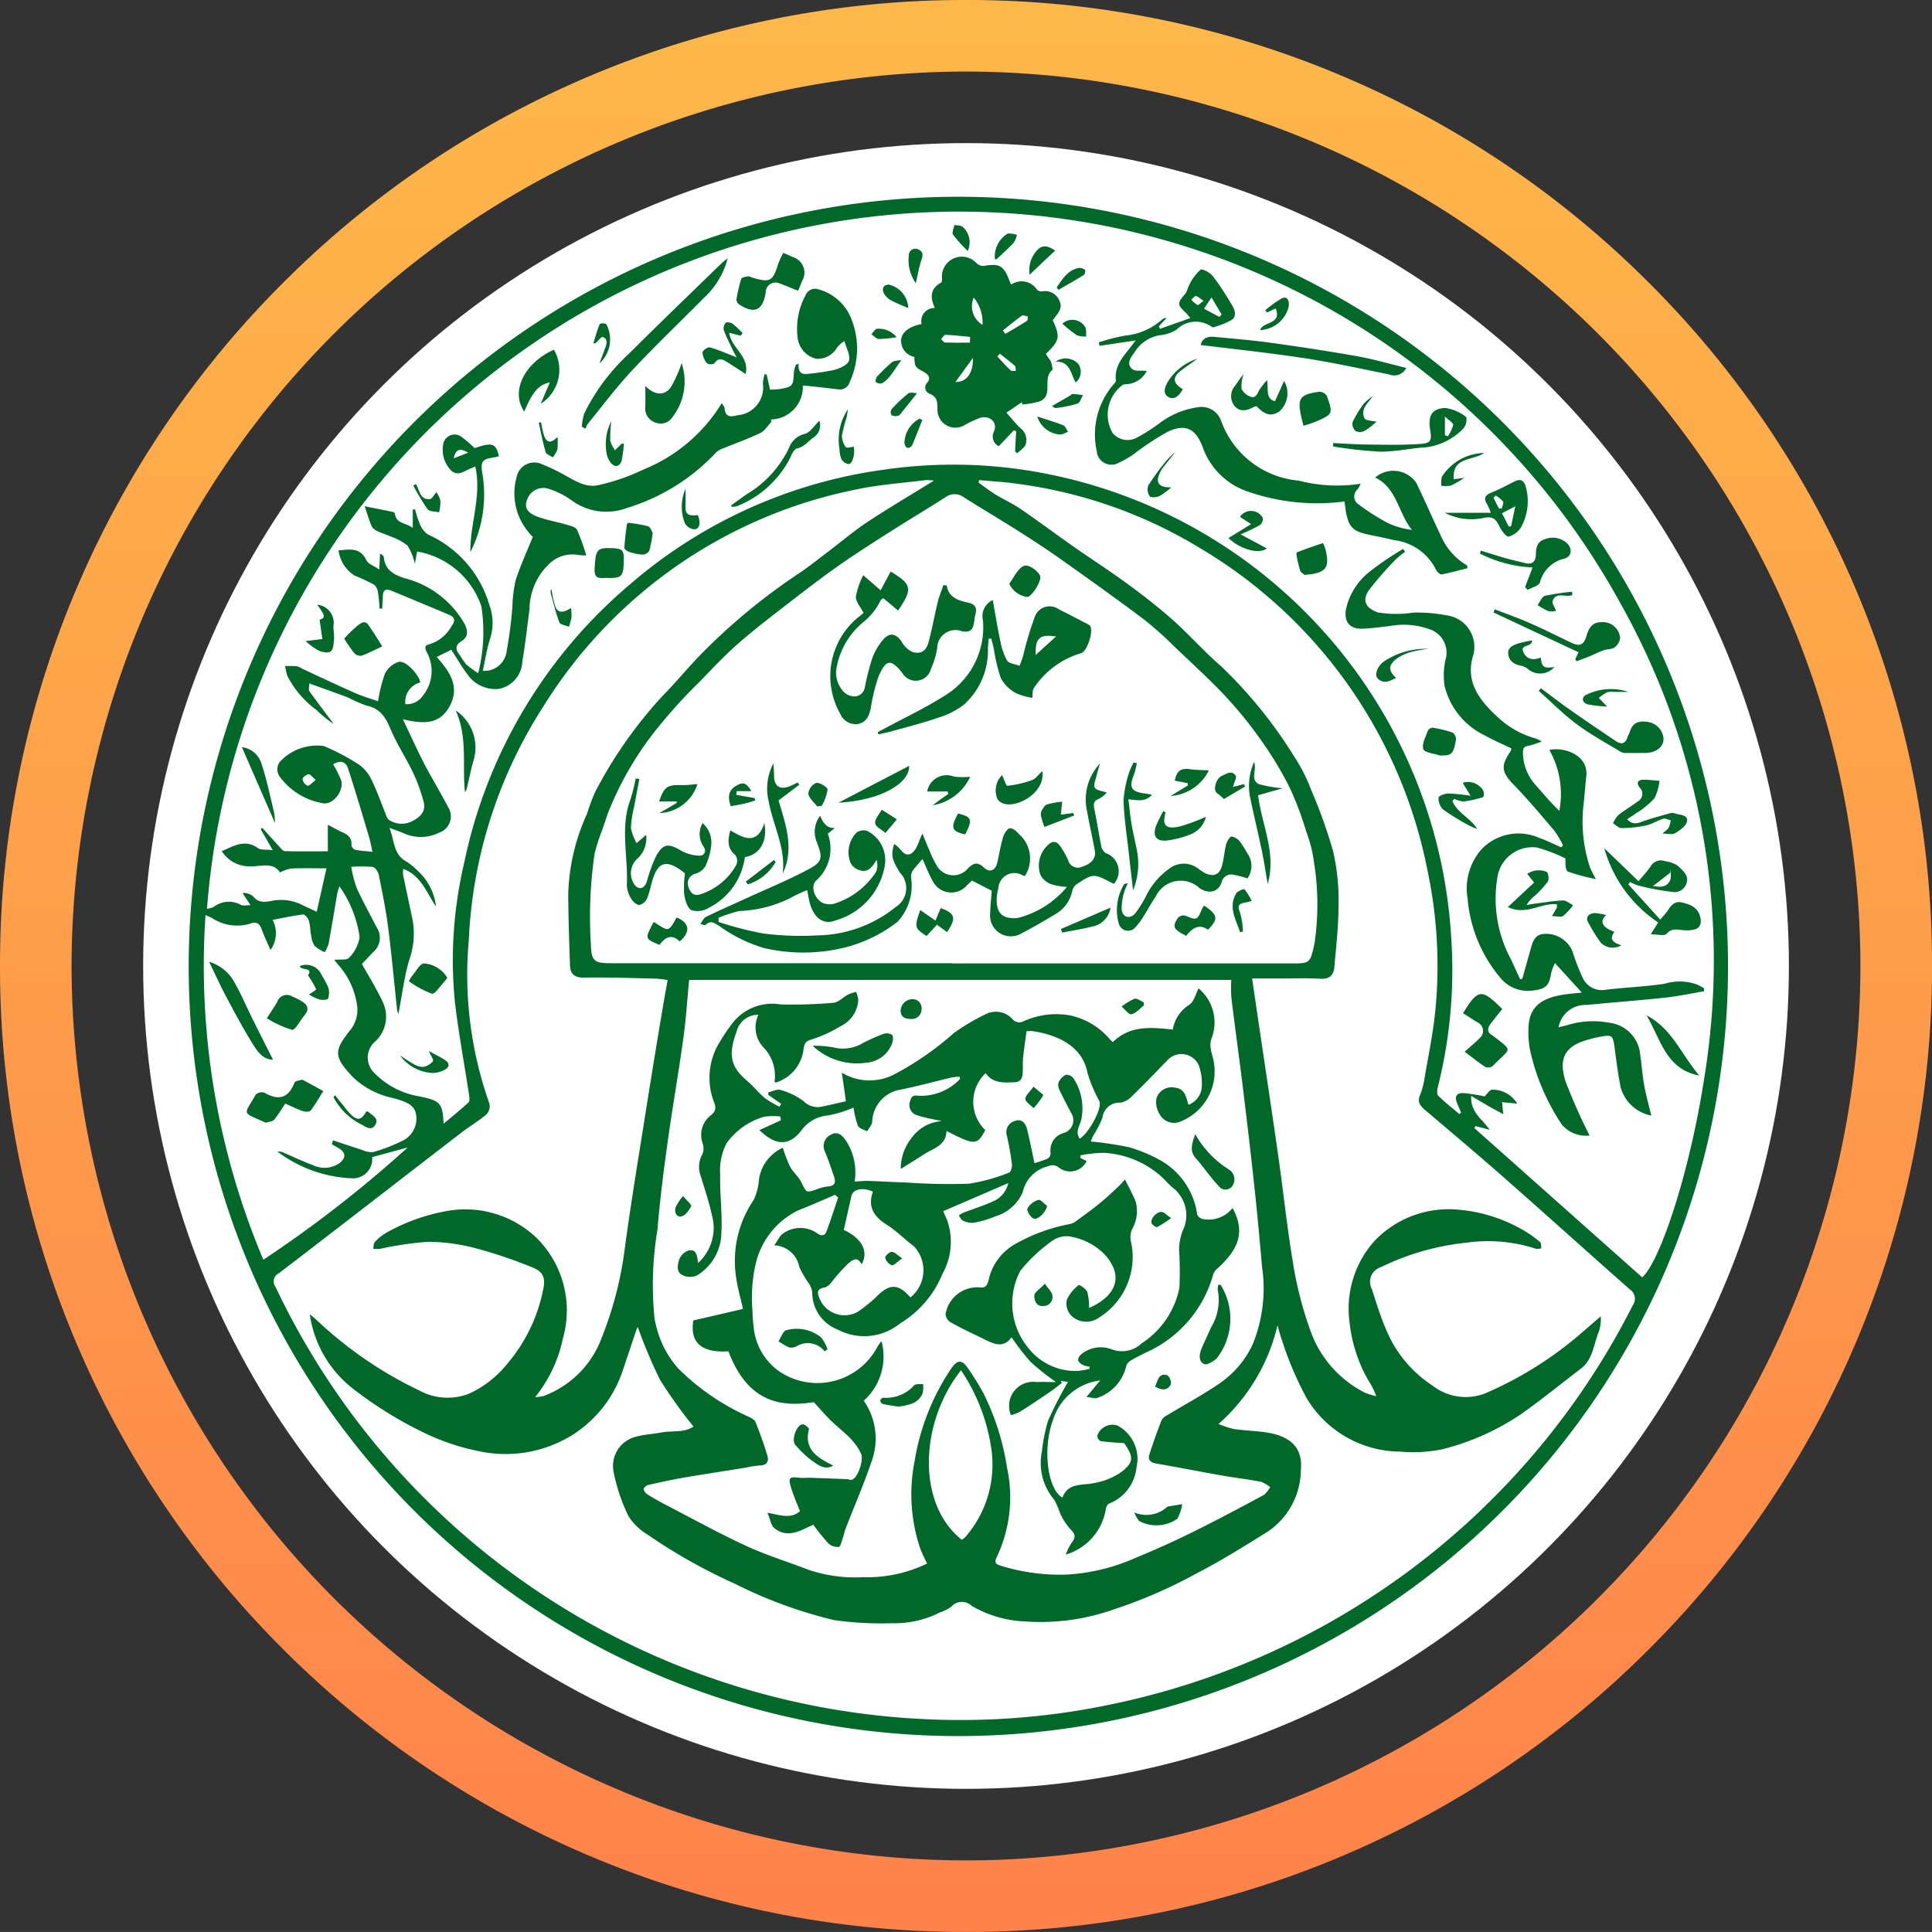 <svg xmlns="http://www.w3.org/2000/svg" xmlns:xlink="http://www.w3.org/1999/xlink" width="108.002" height="108" viewBox="0 0 108.002 108">
  <rect x="0" y="0" width="108.002" height="108" fill="#333333" stroke="none"/>
  <defs>
    <linearGradient id="linear-gradient" x1="0.5" x2="0.5" y2="1" gradientUnits="objectBoundingBox">
      <stop offset="0" stop-color="#feb849"/>
      <stop offset="1" stop-color="#ff824b"/>
    </linearGradient>
  </defs>
  <g id="iahs_comp" data-name="iahs comp" transform="translate(-905.997 -21)">
    <path id="Path_101" data-name="Path 101" d="M-8052.43-259a53.666,53.666,0,0,1-21.02-4.244,53.815,53.815,0,0,1-17.164-11.573,53.81,53.81,0,0,1-11.574-17.165A53.659,53.659,0,0,1-8106.43-313a53.659,53.659,0,0,1,4.244-21.02,53.829,53.829,0,0,1,11.575-17.165,53.813,53.813,0,0,1,17.163-11.572A53.67,53.67,0,0,1-8052.429-367a53.665,53.665,0,0,1,21.019,4.243,53.822,53.822,0,0,1,17.165,11.572,53.818,53.818,0,0,1,11.573,17.165,53.668,53.668,0,0,1,4.245,21.02,53.664,53.664,0,0,1-4.244,21.019,53.8,53.8,0,0,1-11.572,17.165,53.806,53.806,0,0,1-17.165,11.573A53.659,53.659,0,0,1-8052.43-259Zm0-104a50.057,50.057,0,0,0-50,50,50.055,50.055,0,0,0,50,50,50.057,50.057,0,0,0,50-50A50.058,50.058,0,0,0-8052.43-363Z" transform="translate(9012.428 388)" fill="url(#linear-gradient)"/>
    <circle id="Ellipse_67" data-name="Ellipse 67" cx="46" cy="46" r="46" transform="translate(914 29)" fill="#fff"/>
    <path id="iahs-logo" d="M86.05,43.01A43.025,43.025,0,1,1,43.718,0,43.028,43.028,0,0,1,86.05,43.01ZM6.789,62.479c.12.1.245.2.36.306a22.313,22.313,0,0,0,5.722,3.931,3.306,3.306,0,0,0,2.808.184,5.838,5.838,0,0,0,2.112-1.647,9.1,9.1,0,0,0,2.022-4.165c.14-.636.024-1-.6-1.242a26.425,26.425,0,0,0-3.108-1.056,10.778,10.778,0,0,0-2.727-.377,19.146,19.146,0,0,0-2.709.4,1.909,1.909,0,0,1-.357-.01c.03-.13.019-.3.1-.381a2.6,2.6,0,0,1,.674-.536,10.72,10.72,0,0,1,3.249-1.175A5.777,5.777,0,0,1,19.4,58.152a5.7,5.7,0,0,1,1.519,5.66,7.739,7.739,0,0,1-1.551,3.282,2.272,2.272,0,0,0,.475-.06,5.528,5.528,0,0,0,3.08-2.855A20.456,20.456,0,0,0,24.377,58.8c.317-2.381.711-4.751,1.088-7.124q.5-3.174,1.034-6.345c.083-.5.178-1,.276-1.547a5.782,5.782,0,0,0-.611-.081c-1.358-.03-2.716-.082-4.073-.06-.531.009-.758-.207-.775-.673-.049-1.315-.09-2.631-.1-3.947A11.46,11.46,0,0,1,22.262,34.5a11.446,11.446,0,0,1,.455-1.222A24.678,24.678,0,0,1,26.5,27.886c.734-.739,1.391-1.555,2.121-2.3A34.19,34.19,0,0,1,34.1,21.055c.568-.38,1.108-.815,1.657-1.23.727-.55,1.423-1.146,2.181-1.647,1.186-.784,2.415-1.507,3.725-2.317a3.182,3.182,0,0,0-.472-.026c-1.3.166-2.614.249-3.881.523A26.763,26.763,0,0,0,19.8,28.526a26.252,26.252,0,0,0-4.142,13.01,21.544,21.544,0,0,0,1.151,9.151.682.682,0,0,1-.165.606c-.467.391-1,.7-1.477,1.076-3.38,2.6-6.749,5.22-10.138,7.811a.5.5,0,0,0-.177.751A42.319,42.319,0,0,0,41.206,85.1a40.855,40.855,0,0,0,10.316-.818A42.284,42.284,0,0,0,80.728,61.96a.627.627,0,0,0-.184-.9c-2.3-2.032-4.582-4.091-6.888-6.122-1.5-1.323-3.032-2.614-4.559-3.907-.263-.227-.416-.431-.277-.785a4.267,4.267,0,0,0,.241-.827c.233-1.4.533-2.792.653-4.2a25.65,25.65,0,0,0-.455-7.522A26.981,26.981,0,0,0,56.531,19.633a26.217,26.217,0,0,0-10.261-3.6c-.682-.1-1.381-.132-2.072-.2-.017.045-.034.09-.05.136.309.22.607.455.931.658.465.284.969.508,1.417.815.978.668,1.932,1.381,2.9,2.062,1.014.71,2.056,1.38,3.054,2.11.878.643,1.743,1.311,2.556,2.034.925.822,1.743,1.761,2.681,2.567a25.611,25.611,0,0,1,4.146,5.127,9.03,9.03,0,0,1,.909,1.8,27.931,27.931,0,0,1,1.227,3.423,12.258,12.258,0,0,1,.31,2.955c0,1.186-.133,2.375-.238,3.559-.039.439-.284.66-.783.63-.742-.045-1.489-.014-2.233-.015h-1.58l.394,2.673c.358,2.422.726,4.842,1.072,7.266.277,1.956.482,3.924.806,5.871a20.716,20.716,0,0,0,1.038,4.015,6.2,6.2,0,0,0,2.995,3.329,3.264,3.264,0,0,0,.638.194,4.59,4.59,0,0,0-.455-.9A8.278,8.278,0,0,1,64.892,62.9a5.666,5.666,0,0,1,1.4-4.538,5.725,5.725,0,0,1,4.625-1.749,8.65,8.65,0,0,1,3.7,1.159,5.823,5.823,0,0,1,.933.665c.067.056.043.227.061.341a.813.813,0,0,1-.3.024,8.637,8.637,0,0,0-3.864-.341,14.189,14.189,0,0,0-4.807,1.372.855.855,0,0,0-.5,1.223c.252.778.491,1.567.818,2.315a6.87,6.87,0,0,0,2.571,3.082,3.025,3.025,0,0,0,2.925.443,20.7,20.7,0,0,0,5.612-3.567c.292-.245.578-.5.868-.748a2.134,2.134,0,0,1-.127.909c-.277.692-.315,1.5-.978,2.01-1.126.858-2.223,1.758-3.382,2.57A13.908,13.908,0,0,1,70.1,70.006a8.069,8.069,0,0,1-2.387.136,6.137,6.137,0,0,1-5.2-2.955,18.547,18.547,0,0,1-1.381-3.223,9.129,9.129,0,0,1-.264-.886,10.612,10.612,0,0,1-3.3,5.522,5.874,5.874,0,0,0,.867.282c.525.074,1.058.093,1.585.157,1.466.175,2.273.785,2.151,2.121a4.2,4.2,0,0,1-1.85,3.454c-1.3.811-2.6,1.626-3.958,2.325a27.253,27.253,0,0,1-4.595,2.006,12.283,12.283,0,0,1-4.975.694,6.465,6.465,0,0,1-3.023-.872.783.783,0,0,0-1.136.043,2.36,2.36,0,0,1-.646.326,5.635,5.635,0,0,1-2.708.6,18.5,18.5,0,0,1-3.209-.177,25.438,25.438,0,0,1-5.555-2.037,30.781,30.781,0,0,1-4.877-2.75,3.216,3.216,0,0,1-1.059-1.028,10.159,10.159,0,0,1-.826-2.458A1.687,1.687,0,0,1,25.038,69.3c.448-.119.921-.14,1.38-.227.617-.114,1.289.028,1.8-.332a27.058,27.058,0,0,1-1.863-2.6,27.3,27.3,0,0,1-1.244-2.947.114.114,0,0,0-.057.057q-.4,1.19-.8,2.387a6.788,6.788,0,0,1-2.9,3.632,7.07,7.07,0,0,1-4.983.878,12.955,12.955,0,0,1-2.93-.925A22.239,22.239,0,0,1,9.2,66.638a6.428,6.428,0,0,1-2.429-4.153ZM32.536,12.44l.047.114c-.2.219-.37.518-.622.642-.665.324-1.364.568-2.054.851a1.178,1.178,0,0,0-.411.227,11.325,11.325,0,0,1-5,3.118,3.274,3.274,0,0,1-3.128-.455,4.585,4.585,0,0,0-1.25-.618.96.96,0,0,0-1.219.664c-.136.372.024.682.591.891.525.2,1.09.29,1.631.449.21.063.508.131.585.284a12.1,12.1,0,0,1,.518,1.435,3.456,3.456,0,0,1-.438-.024,1.865,1.865,0,0,0-1.672.536,3.523,3.523,0,0,0-1.063,2.5c-.127.975-.238,1.952-.4,2.922a1.63,1.63,0,0,1-1.29,1.527,1.9,1.9,0,0,1-1.8-.839c-.316-.418-.577-.878-.882-1.35l-.814.407c.738.831,1.318,1.664.711,2.772-.557,1.016-1.477.981-2.607.706.442.925.8,1.714,1.192,2.481.424.818.909,1.6,1.333,2.422A.961.961,0,0,1,14,35.541a2.3,2.3,0,0,1-2.013.019c-.2-.083-.411-.155-.767-.286.293.728.217,1.451.9,1.856a3.3,3.3,0,0,1,.682.544,3.19,3.19,0,0,1,1.023,1.994c-.53-.768-.836-1.735-1.83-2.1a1.147,1.147,0,0,0,.023.5q.249,1.183.5,2.365a4.39,4.39,0,0,1-.189,2.223c-.288.957-.4,1.964-.61,3.035a2.548,2.548,0,0,1-.072-.265c-.164-1.522-.3-3.047-.494-4.564-.127-.99-.327-1.971-.525-2.955-.035-.172-.2-.424-.333-.448a7.641,7.641,0,0,0-1.21-.007,6.957,6.957,0,0,0,.3,1.175c.341.747.741,1.467,1.119,2.2a1.058,1.058,0,0,1-.2,1.4c-.234.24-.461.485-.622.656.4.711.813,1.379,1.147,2.085a1.894,1.894,0,0,1-.464,2.3A1.192,1.192,0,0,0,10.4,49a4.546,4.546,0,0,0,2.5,1.286c1.158.238,1.3.376,1.346,1.53.514-.434.973-.8,1.4-1.2.078-.074.043-.3.022-.444-.264-1.734-.591-3.463-.79-5.2a23.718,23.718,0,0,1,.523-7.749,27.754,27.754,0,0,1,9.254-15.55A27.324,27.324,0,0,1,38.9,15.246a26.832,26.832,0,0,1,8.637.156,28.11,28.11,0,0,1,23.034,25.93,26.82,26.82,0,0,1-.739,8.417c-.041.16-.069.414.018.5.368.367.782.682,1.18,1.023l.1-.077-.217-.509c-.167-.4-.05-.611.381-.584a10.266,10.266,0,0,1,1.15.185c.141-.138.252-.341.4-.377a1.6,1.6,0,0,1,1.419.778l-.844-.08c.02.207.036.369.067.672-.366-.2-.64-.341-.909-.5s-.526-.311-.883-.524c-.055.93.619,1.286,1.023,1.89l-.781-.2-.063.114L81.25,60.4c.936-.782,2.614-5.6,3.472-11.137a40.767,40.767,0,0,0-4.7-26.566,42.162,42.162,0,0,0-79,17.1,1.283,1.283,0,0,0,.369-.1,1.384,1.384,0,0,1,1.534-.114c.123.066.31.01.531.01l-.447-.673a.78.78,0,0,1,.592.183c.3.374.638.325,1.042.252a2.632,2.632,0,0,1,1.7.227c.238.122.484.227.813.38.184-.818.355-1.575.545-2.426-.727,0-1.352-.018-1.975.01a2.323,2.323,0,0,0-.623.219c-.382-.6-1.078-.324-1.631-.341a1.829,1.829,0,0,1-1.624-.849c.66-.273,1.282-.7,2.027-.166.164.114.448.066.825.114l-.676-1.174.091-.076c.315.349.625.7.946,1.046.092.1.2.252.309.256.8.022,1.6.011,2.408.011V35.1c.29.15.523.29.769.4.341.145.591.323.55.751A.341.341,0,0,0,9.3,36.5c.3.059.611.074.974.114-.082-.358-.124-.611-.2-.857C9.7,34.5,9.322,33.227,8.914,31.969c-.143-.44-.465-.473-.841-.25a6.491,6.491,0,0,1,.44.872c.2.6-.455,1.44-1.043,1.3a3.763,3.763,0,0,1-2.375-1.472.688.688,0,0,1,.013-.85A2.829,2.829,0,0,1,7.556,30.7a12.464,12.464,0,0,1,1.962,1.039,2.159,2.159,0,0,1,.7.846c.3.606.522,1.25.778,1.881a1.038,1.038,0,0,0,.169.341,1.28,1.28,0,0,0,1.335.09c.438-.222.774-.541.635-1.068A9.377,9.377,0,0,0,12.55,32.2c-.389-.817-.9-1.58-1.25-2.409-.278-.656-.568-1.186-1.338-1.347A7.252,7.252,0,0,1,8.937,28c-.714-.273-1.435-.526-2.2-.8,0,.219-.044.361.007.434.444.618.909,1.225,1.364,1.834a6.2,6.2,0,0,1-.951-.772,5.428,5.428,0,0,1-1.649-1.932,3.9,3.9,0,0,1-.114-.535,6.22,6.22,0,0,1,.646.009,1.124,1.124,0,0,1,.307.14c.981.455,1.957.919,2.945,1.356.434.191.9.324,1.294.465a8.207,8.207,0,0,1,.384-1.546,1.291,1.291,0,0,1,.778-.659c.389-.083,1.11.7,1.2,1.148a1.118,1.118,0,0,0-.836,1.216,1.084,1.084,0,0,0,.981-.476,2.191,2.191,0,0,0,.25-2.369c-.09-.164-.244-.433.1-.5A2.113,2.113,0,0,0,14.692,24c.22-.284.2-.5-.139-.641Q12.925,22.674,11.292,22c-.3-.125-.422.011-.438.3q-.019.36-.041.719h-.138c-.03-.314-.041-.632-.1-.941a.627.627,0,0,0-.217-.4,10.442,10.442,0,0,0-1.1-.515,1.98,1.98,0,0,1-.883-1.4c.6-.045,1.2-.2,1.556.548.1.214.431.318.722.52.018-.385.031-.635.043-.885.142.066.2.131.211.2.069.7.524.959,1.146,1.169a5.349,5.349,0,0,1,3.367,2.558c.208.417.2.728-.165.96-.389.25-.341.482-.1.784a5.245,5.245,0,0,0,.356.518,5.922,5.922,0,0,0,.672.493,9.351,9.351,0,0,0,.175-3.75,4.613,4.613,0,0,0-3.587-3.051c-.04.208-.081.417-.131.682a3.124,3.124,0,0,0-.407-1.015,3.157,3.157,0,0,0-.977-.518c-.227-.108-.478-.18-.707-.291a.66.66,0,0,1-.314-.259c-.14-.318-.236-.657-.4-1.131.6.122,1.1.217,1.591.322a.153.153,0,0,1,.1.093c.072.58.616.49,1,.8V17.476l.128-.007a5.432,5.432,0,0,0,.264.811,1.257,1.257,0,0,0,.468.6,6.225,6.225,0,0,1,3.422,3.938,2.873,2.873,0,0,1,.038,1.89c-.184.568-.272,1.175-.407,1.787a1.25,1.25,0,0,0,1.34-1.136,22.928,22.928,0,0,0,.318-2.485,7.645,7.645,0,0,1,.177-1.434c.257-.8.613-1.571.96-2.435a1.808,1.808,0,0,1-.194-.211,3.379,3.379,0,0,1-.709-3.13,1.006,1.006,0,0,1,1.435-.711,10.084,10.084,0,0,1,1.049.491c.658.341,1.311.842,2.074.674a11.788,11.788,0,0,0,2.534-.876A9.136,9.136,0,0,0,29.8,11.53c.06.107.15.194.157.289.036.526.374.48.724.388a1.552,1.552,0,0,0,1.415-1.78,2.99,2.99,0,0,1,.1-.522l.114.03c.06.277.122.553.184.843.214-.012.376-.01.533-.034.723-.114.774-.177.8-.909a2.243,2.243,0,0,1,.114-.445l.157-.065c-.045.445.127.623.5.568a11.819,11.819,0,0,0,1.477-.215c.317-.086.776-.289.835-.523.082-.323-.157-.725-.257-1.092a1.342,1.342,0,0,0-.432.4,1.25,1.25,0,0,1-1.149.588,1.377,1.377,0,0,1-1.023-1.11A3.954,3.954,0,0,1,34.483,5.5a.568.568,0,0,1,.71-.332,2.75,2.75,0,0,1,1.9,1.79,4.45,4.45,0,0,1-.143,3.395.568.568,0,0,1-.631.408q-.671-.081-1.342-.153c-.215-.024-.431-.042-.646-.063a1.824,1.824,0,0,1-1.788,1.9ZM27.975,43.778c-.114,1.173-.181,2.247-.33,3.307-.272,1.948-.613,3.884-.883,5.831-.222,1.591-.426,3.193-.555,4.8a18.708,18.708,0,0,0-.174,4.914,5.6,5.6,0,0,0,1.322,2.855A13.2,13.2,0,0,0,31.319,68.2c.138.07.317.163.367.288.244.614.468,1.238.66,1.869.1.335-.024.557-.433.56a5.3,5.3,0,0,0-.761.12c-1.175.19-2.351.367-3.523.568-.649.114-1.292.256-1.932.4-.106.024-.256.143-.264.227a.437.437,0,0,0,.2.293c.326.208.664.4,1.007.578,1.511.783,3,1.607,4.546,2.321,1.123.518,2.317.881,3.474,1.329a8.165,8.165,0,0,0,3.05.409,7.645,7.645,0,0,0,3.573-.766,7.1,7.1,0,0,1-.378-.806,9.468,9.468,0,0,1-.324-4.923,13,13,0,0,1,2.066-5.2c.319-.444.559-.484.886-.024a15.121,15.121,0,0,1,.915,1.477,14.108,14.108,0,0,1,1.3,4.137,7.8,7.8,0,0,1-.586,5c-.149.314-.017.39.247.469a11.2,11.2,0,0,0,3.648.492,10.924,10.924,0,0,0,3.831-.917c1.083-.448,2.159-.927,3.207-1.446,1.343-.661,2.663-1.364,3.978-2.075.164-.088.264-.292.393-.443a1.78,1.78,0,0,0-.516-.307c-.742-.141-1.493-.227-2.237-.36-1.219-.215-2.435-.455-3.655-.667-.3-.053-.448-.215-.356-.5q.314-.967.682-1.916a.725.725,0,0,1,.311-.277c.983-.6,2-1.136,2.946-1.789a5.419,5.419,0,0,0,1.849-2.2A8.3,8.3,0,0,0,60,59.8c-.131-1.525-.273-3.049-.438-4.57-.2-1.857-.42-3.712-.648-5.569-.2-1.629-.428-3.255-.626-4.887a8.085,8.085,0,0,1-.006-1h-30.3Zm14.72-.925h18.89c1.113,0,1.1,0,1.347-1.1a14.912,14.912,0,0,0-.028-4.567,7.462,7.462,0,0,0-.423-1.679,18.733,18.733,0,0,0-.909-2.432,20.054,20.054,0,0,0-1.554-2.6A23.136,23.136,0,0,0,58,27.964c-.924-.989-1.932-1.9-2.91-2.835a20.145,20.145,0,0,0-1.725-1.535c-1.506-1.128-3.037-2.222-4.573-3.31-.786-.557-1.591-1.084-2.409-1.6-1.014-.644-2.046-1.256-3.068-1.9a.858.858,0,0,0-1.031.02c-.976.626-1.975,1.218-2.955,1.842s-1.983,1.261-2.945,1.932-1.894,1.392-2.823,2.11c-.953.739-1.915,1.471-2.823,2.264-.746.652-1.431,1.379-2.119,2.094a29.374,29.374,0,0,0-2.273,2.476,18.214,18.214,0,0,0-2.906,4.915c-.114.333-.227.668-.341,1a9.647,9.647,0,0,0-.41,1.283,24.378,24.378,0,0,0-.208,5.062c.025.932.182,1.059,1.122,1.059H42.7ZM8,52.959l.068-.216c.536.177,1.071.361,1.609.53a1.243,1.243,0,0,0,.638.124,9.319,9.319,0,0,0,1.7-.665,1.364,1.364,0,0,0,.7-1.393c-.057-.551-.53-.725-.985-.873-.107-.035-.216-.064-.324-.092a4.591,4.591,0,0,1-2.247-1.186c-1.023-1.1-1.057-1.425-.193-2.529a1.829,1.829,0,0,0,.43-1.577,4.286,4.286,0,0,0-1.011-2.123,3.4,3.4,0,0,1-.243-.31c.325-.034.7.035.821-.114a2.068,2.068,0,0,0,.591-1.156,6.444,6.444,0,0,0-1.131-2.841c-.069.227-.1.313-.119.4-.159.933-.31,1.868-.48,2.8a2.221,2.221,0,0,1-.217.485,2.079,2.079,0,0,1-.559-.341,1.306,1.306,0,0,1-.2-.577c-.057-.284-.053-.583-.135-.858-.04-.136-.227-.341-.323-.33-.568.067-1.126.19-1.7.3A1.6,1.6,0,0,1,4.571,42.1c-.184-.427-.358-.785-.492-1.159-.107-.294-.268-.436-.581-.332a2.534,2.534,0,0,1-2.175-.284c-.093-.055-.2-.091-.384-.176A42.2,42.2,0,0,0,4.173,59.417a67.965,67.965,0,0,0,8.069-6.277l-1.988.54a1.075,1.075,0,0,1-1.106,1.185,7.4,7.4,0,0,1-4.184-1.492.522.522,0,0,1,.278.032c.568.24,1.116.51,1.691.719a1.489,1.489,0,0,0,1.477-.093c.4-.3.383-.618-.045-.86ZM43.172,65.593c-2.3,2.916-2.5,7.447.04,9.477a.989.989,0,0,0,.186-.133,6.154,6.154,0,0,0,1.465-4.988,10.587,10.587,0,0,0-1.69-4.357ZM7.1,32.6c-.177-.153-.294-.333-.393-.324-.13.013-.341.178-.341.273a.475.475,0,0,0,.276.368c.114.018.257-.169.455-.317ZM84.708,44.24c-.123-.068-.243-.14-.367-.2a2.885,2.885,0,0,0-1.841-.05c-1.081.164-2.181.2-3.267.331a1.179,1.179,0,0,1-1.315-.682,12.093,12.093,0,0,1-.568-1.477,1.6,1.6,0,0,0-1.58-.961c-.556.028-.653.493-.772.918q-.227.8-.447,1.591l-.124.024c-.164-.357-.33-.711-.491-1.069a7.16,7.16,0,0,1-.783-4.592,1.977,1.977,0,0,1,2.221-1.7,9.3,9.3,0,0,1,1.591.61c-.011.328,0,.682.142.739a12.241,12.241,0,0,0,1.561.417,6.362,6.362,0,0,1-.331-.644,8.182,8.182,0,0,1-.35-3.637c.05-.5.088-.994.141-1.491.124-1.173-1.268-1.633-2.065-1.447a5,5,0,0,1,.557,3.4c-.5-.473-.918-.978-1.352-1.471a2.718,2.718,0,0,1-.682-1.769c-.009-.244.05-.35.3-.39a5.384,5.384,0,0,0,.749-.245,2.356,2.356,0,0,0-.328-.166,4.989,4.989,0,0,1-2.134-1.2c-1.006-.915-1.818-1.955-1.376-3.421a1.775,1.775,0,0,0-1.455-2.26,8.663,8.663,0,0,0-1.863-.159,6.364,6.364,0,0,1-2-.007c-.682-.238-.909-.667-.5-1.25a18.626,18.626,0,0,1,1.483-1.7A4.35,4.35,0,0,1,68,19.84c-.036-.052-.074-.1-.114-.157A17.254,17.254,0,0,0,65.955,21,3.668,3.668,0,0,0,64.7,23.023c-.136.694.182,1.136.878,1.116.547-.016,1.092-.092,1.638-.161a4.217,4.217,0,0,1,2.112.181,1.377,1.377,0,0,1,.926,1.726,4.01,4.01,0,0,0-.043,1.477,4.165,4.165,0,0,0,2.264,2.755c.472.268.976.478,1.468.717a.709.709,0,0,1-.052.167c-.568.819-.493,1.166.19,1.874.8.824,1.534,1.7,2.273,2.574a5.178,5.178,0,0,1,.472.8l-.1.114c-.406-.176-.8-.382-1.219-.523a2.855,2.855,0,0,0-3.215.609,3.3,3.3,0,0,0-.8,2.768,7.89,7.89,0,0,0,1.834,4.442,1.99,1.99,0,0,0,1.872.7c.682-.086.856-.281.965-.969a2.707,2.707,0,0,1,.215-.553l1.5,1.643c-.391.045-.776.072-1.154.139-1.03.183-1.744.61-1.818,1.686a5.228,5.228,0,0,0,.076,1.383,12.16,12.16,0,0,0,1.774,4.165,1.755,1.755,0,0,0,1.555.619,31.3,31.3,0,0,1-1.331-2.99c-.431-1.3-.04-1.983,1.126-2.332a7.539,7.539,0,0,1,.8-.2c.664-.123.708-.077.8.584.1.75.193,1.5.341,2.244a2.221,2.221,0,0,0,1.713,1.58c-.132-.551-.294-1.128-.4-1.715-.1-.553-.135-1.119-.218-1.677a1.96,1.96,0,0,0-1.751-1.8,4.863,4.863,0,0,0-2.3.126c-.159.049-.323.082-.516.131a1.525,1.525,0,0,1,1.575-1.25c1.46-.144,2.925-.251,4.384-.409.728-.078,1.448-.234,2.172-.355v-.18ZM48.3,6.893c.432.944.393,1.136-.385,1.884l.17.265a.727.727,0,0,1,.127.2c.034.152.114.4.047.455-.559.463.114,1.418-.7,1.739a4.678,4.678,0,0,1-.959.168l-.024-.126-.867.584c.273.306.507.6.776.861a.828.828,0,0,1,.306.909c-.074.2-.306.333-.467.5l-.127-.1.058-1.136-.131-.043-.84.885a.6.6,0,0,1-.278-.8c.264-.6-.315-.973-.846-.756a7.545,7.545,0,0,0-.741.347,1,1,0,0,1-1.56-.9c-.009-.356-.01-.644-.417-.814a.375.375,0,0,1-.149-.635c.21-.264.045-.455-.186-.585-.513-.288-.517-.282-.544-.848a.915.915,0,0,1-.738-.94c.024-.44.455-.764,1.146-.9a.726.726,0,0,1,.739-.891c-.263-.59-.272-1.092.351-1.421.049-.025.05-.167.049-.253a1.111,1.111,0,0,1,1.932-.832.568.568,0,0,0,.4.153c.865-.157,1.119-.024,1.427.8.027.073.063.143.108.245a1.023,1.023,0,0,1,1.452.291.381.381,0,0,0,.3.08.859.859,0,0,1,.942.52c.2.406-.05.668-.259.951-.038.05-.077.1-.114.143ZM43.671,8.15c0-.107.009-.215.014-.322-.461-.043-.922-.1-1.384-.114-.077,0-.163.156-.244.239.074.066.145.185.222.189C42.742,8.159,43.206,8.15,43.671,8.15Zm1.84-.682.141.193c.4-.24.811-.473,1.207-.725.051-.033.04-.164.058-.25-.114-.018-.272-.093-.341-.044-.367.258-.711.549-1.065.827Zm-1.136-.322a2.218,2.218,0,0,0-.489-1.519,1.207,1.207,0,0,0,.484,1.525Zm-1.511,3.2c.631.025,1-.524.973-1.341Zm2.482-1.579-.144.157c.247.261.485.531.747.777.057.053.193.024.293.032-.017-.1,0-.234-.057-.285-.268-.24-.558-.455-.84-.682Zm7.591-.74-2.023.3c-.013-.064-.024-.128-.036-.193a9.866,9.866,0,0,1,1.477-.378A3.637,3.637,0,0,0,54.4,6.869a.365.365,0,0,1,.264-.1l-.431.464.06.144,1.7-.6c-.131-.156-.182-.227-.245-.291-.5-.468-.491-.54-.044-1.06.122-.142.139-.368.242-.532a2.671,2.671,0,0,1,.617-.822c.1-.072.539.168.693.366a16.271,16.271,0,0,1,1.061,1.609c.163.268.29.625-.017.836a4.536,4.536,0,0,1-1.031.409c-.024.009-.064-.016-.09-.032a1.522,1.522,0,0,0-1.943.15,2.031,2.031,0,0,1-.953.324,2.037,2.037,0,0,0-1.4.941c-.21.288-.488.636-.15.941.17.155.544.083.822.114a1.329,1.329,0,0,1-1.092.738.8.8,0,0,0-.238.034,2.064,2.064,0,0,0-.577,2.7,1.086,1.086,0,0,0,1.408.227,9.348,9.348,0,0,0,1.219-.78,4.621,4.621,0,0,1,2.168-.892,1.156,1.156,0,0,1,1.274.775,5.078,5.078,0,0,0,4.332,3.33,8.523,8.523,0,0,0,3.462.175,1.674,1.674,0,0,1-.165.308.523.523,0,0,0,.052.846,12.114,12.114,0,0,0,1.618,1.033,4.347,4.347,0,0,0,1.364.392c-.769-.936-.821-2.335-2.056-2.926a1.556,1.556,0,0,1,2.3.3c.467.957.884,1.932,1.347,2.9a3.59,3.59,0,0,0,1.5,1.721l.011.15c-.478.114-.955.253-1.44.341-.089.016-.263-.138-.31-.251a3.017,3.017,0,0,0-2.356-1.663c-.47-.114-.944-.208-1.418-.306-.874-.182-1.116-.424-1.267-1.285-.033-.188-.055-.377-.081-.568a11.782,11.782,0,0,1-5.441-.568,4.026,4.026,0,0,1-2.49-2.483c-.38-1-.932-1.308-1.914-.867a14.562,14.562,0,0,0-1.891,1.238A5.09,5.09,0,0,1,52,14.86a.824.824,0,0,1-1.24-.652,4.279,4.279,0,0,1,.874-3.643c.077-.1.21-.213.2-.3-.107-.846.455-1.379.894-1.965.036-.049.076-.1.2-.258Zm4.682-1.311.124-.139-.568-.957-.419.634.858.455Zm-.878-.9c-.2-.13-.309-.247-.439-.27-.07-.014-.172.13-.258.2a1.643,1.643,0,0,0,.352.3c.043.023.17-.116.34-.235ZM79.128,36.408l1.918,1.849c.275-.331.5-.563.675-.825a.651.651,0,0,1,.79-.3,1.824,1.824,0,0,1,.682.227c.24.2.546.476.568.74a.708.708,0,0,1-.717.768,14.415,14.415,0,0,1-2.013-.37,2.429,2.429,0,0,1-.455-.2l-.1.136L82.258,40.4a5.633,5.633,0,0,0,.4-.47c.2-.307.4-.593.846-.481.475.12.885.291,1,.844.082.39-.059.634-.455.689a2.07,2.07,0,0,1-.531.009c-.331-.04-.622-.114-.909.209-.114.133-.511.023-.878.023l.418-.66a7.37,7.37,0,0,1-3.016-4.153Zm3.692,1.157.006.213-.971.749c.376.061.788.108.978-.365a1.572,1.572,0,0,0-.015-.6ZM29.866,3.637c-1.748,1.7-3.508,3.39-5.238,5.114a11.352,11.352,0,0,0-2.515,3.356,3.124,3.124,0,0,0-.136.743l.209.114A1.061,1.061,0,0,1,22.3,12.7c.815-1,1.591-2.038,2.466-2.978,1.31-1.4,2.7-2.727,4.05-4.091a4.466,4.466,0,0,0,1.308-2.185,2.682,2.682,0,0,0-.26.2ZM62.27,9c1.624.25,3.233.6,4.842.928a.743.743,0,0,0,.951-.365c-.934-.227-1.83-.491-2.742-.653-1.616-.288-3.241-.532-4.867-.758-1.038-.143-2.083-.227-3.125-.326-.374-.036-.666.076-.758.455,1.907.238,3.812.433,5.7.725ZM15.976,14.047c.994-.341,1.2-.278,1.364.455-.089.02-.176.048-.265.061-.682.1-.765.227-.659.909a7.076,7.076,0,0,1-.671,4.389c-.024-1.591.649-3.146.274-4.794-.124.057-.21.1-.3.133-.331.135-.659.424-1.023.119a1.635,1.635,0,0,1-.444-1.591.644.644,0,0,1,.957-.341,6.113,6.113,0,0,1,.767.658Zm-1.159.568.807-.314c-.481-.289-.712-.178-.807.314ZM72.484,48.641a.444.444,0,0,0,.42-.061c.991-1.038,1.185-.768.012-1.679a.294.294,0,0,0-.04-.028c-.308-.17-.285-.4-.1-.644.213-.281.436-.553.653-.827-1.136-1.136-1.342-1.161-2.19.233.264.169.53.341.8.508a.525.525,0,0,1,.133.88c-.245.251-.519.475-.843.765.438.328.783.613,1.159.852ZM34.314,4.66a.909.909,0,0,0-.534-1.292l-.542-.241a5.456,5.456,0,0,0-.281.61c-.306.99-.455,1.074-1.459.775-.077-.024-.157-.082-.227-.069-.136.024-.356.057-.382.139a8.182,8.182,0,0,0-.27,1.166.355.355,0,0,0,.157.267c.848.55,1.309.341,1.477-.649V5.317a.55.55,0,0,1,.8-.467c.331.114.653.257,1.013.4.083-.206.165-.4.238-.59Zm35.9,13h2.575a3.265,3.265,0,0,0-.206-.477c-.214-.335-.114-.508.241-.651.442-.177.864-.407,1.291-.621.352-.177.532-.05.633.31a3,3,0,0,1-.266,2.243,1.2,1.2,0,0,1-.692.526c-.114.031-.386-.3-.491-.517-.2-.408-.341-.65-.921-.523a3.232,3.232,0,0,1-2.166-.292Zm3.2.024.381.751.131-.03c.069-.33.138-.658.233-1.109l-.743.389Zm-.17-.26H73.4c.03-.135.124-.31.072-.4a1.508,1.508,0,0,0-.41-.326l-.123.126ZM75.47,27.615c.707.628,1.376,1.308,2.133,1.871.778.578,1.64,1.046,2.473,1.551a.691.691,0,0,0,.33.05c.332.006.665,0,1,0,.657,0,1.106-.389,1.03-.881a1.023,1.023,0,0,0-.873-.852c-.5-.083-.858.04-1.006.568-.026.092-.094.172-.12.264-.114.384-.341.447-.653.24-.867-.581-1.731-1.166-2.587-1.766-.547-.383-1.074-.8-1.61-1.189l-.114.144ZM72.934,23.23l4.761,2.227c-.033.07-.108.227-.184.39l.07.114c.241-.091.484-.177.724-.276.268-.114.527-.244.8-.341.2-.07.444-.045.6-.158a.764.764,0,0,0,.314-.525.971.971,0,0,0-1.05-.886c-.559,0-.728.409-.841.8-.15.507-.408.551-.816.358-.788-.373-1.566-.766-2.363-1.116-.635-.28-1.293-.508-1.941-.758l-.072.178Zm-8.961-9.468c.631.03,1.26.077,1.892.083.992.01,1.988.036,2.976-.033.611-.043.655-.188.557-.8-.125-.772.088-1.174.843-1.211a2.4,2.4,0,0,1,1.178.514.8.8,0,0,1-.152.621A3.523,3.523,0,0,1,69.177,14c-.865.05-1.725.251-2.587.244a23.752,23.752,0,0,1-2.614-.292q0-.1,0-.191Zm6.25-.44.164.065a2.1,2.1,0,0,0,.3-.638c.011-.114-.236-.25-.463-.47Zm-50.036-2.95c-.16.377-.309.726-.507,1.194a2.248,2.248,0,0,0,.736-3.021c-1.649.732-2.442,2.339-1.656,3.454.45-1.083.806-1.5,1.428-1.627Zm60.8,24.04a4.659,4.659,0,0,0,.955-.8,2.857,2.857,0,0,0,.276-.964c-.3-.024-.6-.068-.9-.064-.328,0-.4.192-.2.442a.49.49,0,0,1-.132.784c-.341.261-.725.477-1.064.747a1.7,1.7,0,0,0-.3.461c.16.1.323.272.481.269a7,7,0,0,0,1.373-.15c.325-.07.62-.273.943-.37.124-.038.285.052.431.084a1.807,1.807,0,0,1-.114.411c-.053.1-.172.167-.351.331.31,0,.557.074.7-.017.266-.165.623-.4.668-.656.072-.4-.4-.353-.673-.455a.41.41,0,0,0-.239-.017c-.474.131-.948.261-1.415.414-.326.106-.644.324-1.016-.07.215-.144.4-.257.568-.389Zm-6.143-12.44c.24-.139.63-.227.693-.425a1.818,1.818,0,0,1,1.348-1.318c.461-.131.481-.6.114-.909a1.185,1.185,0,0,0-1.233-.164c-.383.133-.455.463-.455.824-.006.4-.193.6-.617.489-.341-.088-.689-.159-1.028-.256-.481-.138-.958-.291-1.436-.436l-.049.164a7.244,7.244,0,0,0,2.942.776c-.157.414-.286.751-.415,1.091l.14.167Zm-49.322-10.2a.819.819,0,0,0,.536.833.782.782,0,0,0,.921-.21,3.263,3.263,0,0,0,.576-3.1,7.046,7.046,0,0,1-.6,1.342c-.358.5-.9.465-1.43-.066,0,.464.01.833,0,1.2Zm35.412.251a1.364,1.364,0,0,0,.3-1.734c-.191.424-.341.771-.511,1.136-.538-.144-.355-.661-.44-1.181a3.787,3.787,0,0,0-.463.6c-.1.227-.219.433-.482.318a.866.866,0,0,1-.485-.436,2.372,2.372,0,0,1,.114-.834c-.18.253-.331.455-.465.66a.881.881,0,0,0-.024,1.156c.316.341.7.238,1.06.036a.743.743,0,0,1,.16-.043c.449.492.824.582,1.233.315Zm15.9,28.17a3.287,3.287,0,0,0,.553-.591c-.186-.1-.376-.275-.558-.269-.524.017-1.046.114-1.567.176-.158.02-.316.052-.474.08a1.852,1.852,0,0,1,.455-.513,5.462,5.462,0,0,0,.741-.811.615.615,0,0,0-.058-.525,1.143,1.143,0,0,0-1.1.108l.384.484L73.744,39.7c1.008.492,1.852-.244,2.735-.157a.711.711,0,0,1,0,.189c-.064.128-.14.25-.272.477.274,0,.507.07.638-.016Zm4.666,5.57c.777,1.3,1.078,3.017,2.943,3.354-.974-1.124-1.522-2.626-2.939-3.354ZM30.356,17.327a1.009,1.009,0,0,0,.322-.047,5.717,5.717,0,0,0,2.9-2.6c.106-.227.245-.578.423-.615.417-.085.619-.408.925-.611a.821.821,0,0,0,.332-.939c-.31.291-.528.665-.819.734a1.25,1.25,0,0,0-.886.8,6.044,6.044,0,0,1-2.273,2.521c-.331.214-.643.455-.964.682l.041.065Zm-.148-9.733.644.167.114-.143a5.683,5.683,0,0,0-.568-.531c-.1-.07-.325-.1-.384-.043a.477.477,0,0,0-.1.414c.144.389.341.758.517,1.136.058.124.128.242.2.377-.544-.21-1.013-.418-1.5-.558-.114-.031-.411.185-.41.284a1.083,1.083,0,0,0,.251.606.434.434,0,0,0,.409.011c.215-.333.447-.25.7-.09.335.211.667.428,1.052.676.235-1-.811-1.441-.918-2.3ZM70.737,33.648a1.547,1.547,0,0,0,.54.15,6.113,6.113,0,0,0,1.09-.244.5.5,0,0,0-.008-.378,1,1,0,0,0-1.092-.439c-.01,0-.017.024-.032.048l.423.694a11,11,0,0,0-1.25-.127c-.191,0-.542.149-.541.227a.918.918,0,0,0,.247.663,14.8,14.8,0,0,0,1.477.909,3.536,3.536,0,0,0,.441.183c-.39-.619-1.11-.89-1.388-1.554l.1-.126ZM63,12.566c.968-.424.977-.431.627-1.433a.5.5,0,0,0-.417-.24c-1.115.156-1.25.37-1.006,1.447.028.124.061.245.114.455A7.13,7.13,0,0,0,63,12.568Zm-.414,8.548c.993-.12,1.192-.391.977-1.347a1.992,1.992,0,0,0-.153-.41c-.492.155-.978.33-1.46.513-.025.01-.027.123-.016.183a6.319,6.319,0,0,0,.2.844c.042.114.2.191.249.238l.2-.02Zm-52.54,2.812c-.213-.291-.455-.072-.631.061a7.455,7.455,0,0,0-.717.7c-.007.007.025.057.043.083a7.335,7.335,0,0,0,.527.751.467.467,0,0,0,.4.128c.374-.135.728-.324,1.153-.52-.275-.427-.509-.827-.781-1.2ZM24.32,20.3c.006-.58-.073-.648-.765-.665-.74-.018-.809.114-.864,1.163-.035.682.432.47.775.507.751.01.846-.1.853-1Zm1.364-1.885a7.407,7.407,0,0,0-1.11-.192c-.024,0-.08.068-.084.114-.053.428-.114.858-.134,1.289,0,.072.164.189.27.222a2.816,2.816,0,0,0,.753.151.463.463,0,0,0,.37-.219,7.273,7.273,0,0,0,.189-1c-.059-.09-.128-.319-.255-.358Zm45.16,11.933a.467.467,0,0,0-.19-.4,6.662,6.662,0,0,0-1.113-.272.322.322,0,0,0-.266.16c-.122.341-.351.746-.257,1.033.065.2.594.248.918.358a.473.473,0,0,0,.143,0c.517,0,.634-.114.763-.881ZM13.14,42.862c-.2-.016-.434.438-.648.682a2.909,2.909,0,0,0-.186.3,5.331,5.331,0,0,0,1.288.7c.17.042.47-.438.708-.682a1.913,1.913,0,0,0,.151-.21,1.646,1.646,0,0,0-1.314-.8Zm2.3-9.579a.927.927,0,0,0,.1-.186c.132-.543.233-1.093.393-1.627a2.5,2.5,0,0,0-1.008-2.762c.682,1.519.358,3.045.517,4.575ZM4.773,34.425c-.219-.919-.41-1.85-.707-2.745a1.314,1.314,0,0,0-1.092-.919C3.6,32.205,4.224,33.624,4.822,35a3.4,3.4,0,0,0-.049-.578Zm69.561-9.463c-.289.1-.616.209-.568.61s.341.551.7.638a.872.872,0,0,1,.375.163,1.053,1.053,0,0,0,1.5-.088c-.6.076-.7.01-.755-.528-.388.147-.758.125-.961-.272-.255-.5.455-.27.476-.688a6.7,6.7,0,0,0-.767.165Zm-16.211-5.89c.7.658,1.726.915,2.144.58L58.8,18.866a10.869,10.869,0,0,0,1.076-.514.455.455,0,0,0,.166-.4.743.743,0,0,0-1.274-.064l.622.407-1.273.782ZM7.252,25.358c.208.093.568.161.69.051.153-.133.164-.463.184-.71s-.058-.524-.026-.777A1.011,1.011,0,0,0,7.184,22.8c.465.636.465.715.134.844l.153,1.075-.932.114a3.969,3.969,0,0,0,.713.524Zm71.99,14.789a4.6,4.6,0,0,0-.568-.106c-.372-.024-.6.207-.461.477a8.946,8.946,0,0,0,.73,1.178.943.943,0,0,0,1.146.143c-.551-.173-.66-.384-.39-.751-.689-.257-.846-.582-.46-.942ZM67.464,25.862a2.518,2.518,0,0,1,.89-.426,6.91,6.91,0,0,1,.955-.17,4.22,4.22,0,0,0-2.457.682c-.406.268-.59.777-.378.982.332.323.682.135,1.023-.04-.417-.378-.455-.665-.03-1.031Zm-53.9,23.114A1.471,1.471,0,0,0,14.3,48.8c.25-.114.324-.341.057-.525-.293-.2-.618-.35-.943-.53.114.248.294.5.238.575a.89.89,0,0,1-.549.316.961.961,0,0,1-.536-.164c-.262-.139-.5-.314-.754-.474a2.387,2.387,0,0,0,1.748.972ZM54.653,14.75a13.708,13.708,0,0,0-1.013,1.389.661.661,0,0,0,.086.6c.069.089.382.061.541-.011a3.99,3.99,0,0,0,.663-.492c-.7.025-.9-.253-.644-.811a2.614,2.614,0,0,1,.324-.475c.2-.256.4-.5.552-.694a4.529,4.529,0,0,0-.511.5Zm15.4.909a1.5,1.5,0,0,0-.028.49,1.591,1.591,0,0,0,.536-.011,5.33,5.33,0,0,0,.744-.431l-.591.081c-.091-1.281,1.064-1.014,1.7-1.472a2.872,2.872,0,0,0-2.366,1.342ZM59.891,7.447A1.724,1.724,0,0,0,61.482,6.17c.074-.4-.091-.638-.384-.493a6.229,6.229,0,0,0-.916.664l.093.124.489-.227c.361.909-.713.711-.871,1.214Zm5.816,4.091a5.949,5.949,0,0,0-.642,1.05.544.544,0,0,0,.161.5.586.586,0,0,0,.517-.011,4.573,4.573,0,0,0,.655-.507c-.253-.064-.6-.055-.665-.183-.253-.533.188-.847.455-1.241a2.44,2.44,0,0,0-.481.4ZM24.2,13.8l-.369.366a1.657,1.657,0,0,1-.268-.545,8.039,8.039,0,0,1,.057-1.077,2.841,2.841,0,0,0-.258,1.8,1.231,1.231,0,0,0,.227.518c.227.281.511.227.611-.114a6.2,6.2,0,0,0,.123-.955Zm12.535.189a1.076,1.076,0,0,1-.219-.632,7.054,7.054,0,0,1,.261-1.023,4.534,4.534,0,0,0,.07-.455,3.068,3.068,0,0,0-.474,2.171c.031.368.041.782.493.882.227.05.391-.518.313-.961-.157.011-.4.085-.444.023Zm10.79-11.1a1.626,1.626,0,0,0-.513,1.458L48.435,3c-.341-.215-.607-.341-.909-.108ZM39.158,4.906c-.3,0-.423.191-.309.455a.946.946,0,0,0,.386.409c.316.176.658.3.99.449A1.4,1.4,0,0,0,39.159,4.91ZM55.509,9.679c.291-.213.585-.419.878-.63a3.049,3.049,0,0,0-1.635,1.259c-.165.284-.332.665,0,.872s.625-.064.818-.431c-.577-.341-.591-.682-.059-1.071Zm23.32,18.33a2.927,2.927,0,0,1,.455-.31.993.993,0,0,1,.383-.025h.814a3.1,3.1,0,0,0-2.324.147c-.317.131-.284.455.051.548a6.75,6.75,0,0,0,1.08.122l-.455-.477ZM12.555,16.138a12.585,12.585,0,0,0,.8,1.325c.107.14.424.114.644.17a2.826,2.826,0,0,0,.07-.656,1.523,1.523,0,0,0-.22-.469c-.147.16-.252.384-.375.392-.568.042-.555-.522-.778-.841l-.138.078ZM22.746,8.176c.136-.12.317-.368.4-.341.291.1.227.368.139.608s-.194.515-.327.872a1.818,1.818,0,0,0,.386-2.2.428.428,0,0,0-.368-.008c-.142.352-.244.722-.358,1.085Zm54.584,13.9a12.438,12.438,0,0,0-1.514.227c-.17.045-.276.341-.411.519a3.85,3.85,0,0,0,.613.341,1.009,1.009,0,0,0,.415-.025c-.076-.213-.236-.426-.185-.558.21-.542.747-.152,1.1-.328-.006-.059-.013-.119-.018-.178ZM45.157,3.488c.324-.3.658-.6.961-.927a1.371,1.371,0,0,0,.182-.435,1.381,1.381,0,0,0-.518-.074,1.509,1.509,0,0,0-.716,1.425C45.1,3.482,45.142,3.5,45.157,3.488Zm-4.2.045c.1-.277.1-.488-.184-.6a.363.363,0,0,0-.518.341,2.252,2.252,0,0,0,.391,1.551c.114-.475.176-.894.31-1.291ZM20.239,21.965a.748.748,0,0,0,0,.192c.151.547.28,1.1.483,1.631.05.13.349.164.533.241a3.3,3.3,0,0,0,.141-.508,3.264,3.264,0,0,0-.025-.536c-.455.291-.742.27-.875-.075a6.275,6.275,0,0,1-.216-.968l-.042.024Zm28.5-8.677a1.214,1.214,0,0,0,.411-.165c-.085-.12-.144-.3-.26-.351-.455-.184-.936-.324-1.451-.494a1.422,1.422,0,0,0,1.3,1.009ZM40.857,12.4a1.574,1.574,0,0,0-.847,1.372c.017.1.085.236.161.26a.3.3,0,0,0,.265-.134c.2-.469.385-.95.574-1.426l-.153-.07ZM43.243,1.671c-.1-.089-.291-.068-.441-.1-.03.185-.151.435-.074.545a8.9,8.9,0,0,0,.818.909,1.15,1.15,0,0,0-.3-1.364ZM27.73,18.229a.682.682,0,0,0,.528.356c.291-.015.324-.3.275-.568a1.818,1.818,0,0,0-.07-.227c-.608.059-.711-.042-.691-.638.009-.227,0-.465,0-.83a2.517,2.517,0,0,0-.042,1.907Zm-8.161-5.6c.124.549.227,1.1.385,1.641.036.124.258.194.394.289a1.522,1.522,0,0,0,.26-.43,3.656,3.656,0,0,0,.011-.708c-.4.4-.641.33-.783-.172-.06-.213-.1-.433-.141-.65l-.128.028Zm20.662-1.642a7.856,7.856,0,0,0-.942.883.341.341,0,0,0,0,.335.478.478,0,0,0,.381.024c.106-.041.18-.172.259-.27.238-.293.472-.59.786-.984-.151,0-.378-.07-.489.013Zm-.909-1.749a9.075,9.075,0,0,0-.856.83c-.059.064-.086.264-.051.288a.4.4,0,0,0,.332.07,1.641,1.641,0,0,0,.455-.4c.2-.256.376-.536.635-.909-.211.047-.4.034-.515.124Zm10.331-1.5a1.322,1.322,0,0,0,.519.067c-.017-.18.025-.4-.062-.532a.833.833,0,0,0-1.273-.182,8.215,8.215,0,0,0,.816.647ZM48.618,5.2c.475-.275.953-.543,1.418-.833.064-.04.106-.25.07-.28a.461.461,0,0,0-.333-.114c-.639.114-.923.625-1.25,1.085l.093.139Zm-.143,6.605a6.8,6.8,0,0,0,1.215-.25c.14-.049.2-.31.3-.474-.192-.023-.384-.052-.578-.06-.051,0-.1.068-.16.1-.316.183-.632.364-.989.568.036.022.131.128.208.114ZM49.738,9.35a.951.951,0,0,0-1.271-.135c.8-.04.83.661,1.115,1.16a.775.775,0,0,0,.157-1.024ZM38.487,7.371c-.122.018-.218.2-.326.31.141.093.278.258.423.264a6.839,6.839,0,0,0,.988-.1,1.272,1.272,0,0,0-1.088-.47Zm11.38,46.367.33.16a1.023,1.023,0,0,1-1.549.369.551.551,0,0,0-.6-.08,1.919,1.919,0,0,0-1.429,1.466,2.434,2.434,0,0,1-1.514,1.335,5.818,5.818,0,0,1-1.25.366,1.136,1.136,0,0,1-.594-.138c-.092-.04-.142-.181-.21-.275a1.7,1.7,0,0,1,.264-.158c.568-.217,1.155-.4,1.7-.651a1.451,1.451,0,0,0,.8-1L42.18,56.7c.042.1.114.283.2.461a3.637,3.637,0,0,1-.238,3.031,5.783,5.783,0,0,1-2.372,2.782,3.174,3.174,0,0,1-3.5.341,2.215,2.215,0,0,1-1.413-2.073,1.1,1.1,0,0,0-.2-.513,5.8,5.8,0,0,1-.524-.909,1.477,1.477,0,0,0-1.4-1.208c.209-.286.31-.553.5-.666a1.65,1.65,0,0,1,1.912,0c.227.159.418.131.51-.114.233-.624.435-1.259.65-1.89l-.173-.156c-.682.291-1.364.6-2.057.867a4.441,4.441,0,0,0-2.406,3.107,8.438,8.438,0,0,0-.159,2.435,9.955,9.955,0,0,0,.078,1.044,3.4,3.4,0,0,0,1.458,2.441A3.8,3.8,0,0,0,38.5,64.285a3.523,3.523,0,0,1,.227-.32,3.3,3.3,0,0,1-.992,3.33A3.7,3.7,0,0,1,38.17,70.7c-.43,1.273-.968,2.508-1.454,3.761-.064.165-.091.341-.151.51s-.128.484-.227.5a.771.771,0,0,1-.581-.2,12.241,12.241,0,0,1-.839-1.04c-.666.28-1.4.811-2.179.191-.185-.148-.227-.481-.388-.863.726.134,1.306.364,1.818-.086-.177-.468-.391-.932-.525-1.418-.125-.455-.032-.513.447-.455.227.026.455,0,.682.006q1.007.033,2.012.076c.094,0,.2.055.281.034.341-.081.668-1.106.528-1.431-.38-.88-1.189-1.352-1.818-2-.27-.278-.525-.574-.832-.909-2.04.335-3.75-.145-4.773-2.841-1.521.1-2.159-.5-1.962-1.724l2.776-.644c-.114-.523-.294-1.136-.383-1.762a6.036,6.036,0,0,1,.982-4.33,3.283,3.283,0,0,0,.3-1.185,2.325,2.325,0,0,1,1.327-1.735,7.826,7.826,0,0,0,.4,1.047c.174.322.484.568.643.9.28.568.25.583.857.377a2.387,2.387,0,0,1,.607-.158c.435-.024.464-.257.348-.585-.161-.455-.31-.918-.5-1.364a.7.7,0,0,1,.341-.949c.359-.206.625.02.836.341a3.228,3.228,0,0,1,.482,2.282c.3-.016.53-.044.763-.036.726.024,1.452.068,2.179.091a33.9,33.9,0,0,0,3.438.067,10.152,10.152,0,0,0,2.254-.622c.1-.031.181-.319.161-.475a16.267,16.267,0,0,0-.288-1.611.643.643,0,0,1,.455-.8c.368-.145.591.114.673.44.156.618.275,1.244.419,1.917a6.44,6.44,0,0,0,.751-.259.373.373,0,0,0,.151-.31.994.994,0,0,1,.727-1.114.746.746,0,0,0,.4-1.159c-.21-.417-.434-.828-.631-1.25a.568.568,0,0,1-.052-.419.916.916,0,0,1,.4-.426.478.478,0,0,1,.424.181,3.059,3.059,0,0,1,.447,2.321c-.093.372-.351.676-.093,1.064.427-.2,1.3-1.668,1.1-2.106a7.746,7.746,0,0,1-.665-1.591c-.313-1.621-1.932-2.146-3.068-2.313a1.413,1.413,0,0,0-.334.011c-.069.516-.142.981-.189,1.448-.028.278-.011.563-.023.843s-.073.541-.455.556c-.606.024-1.213.076-1.617-.51a2.2,2.2,0,0,0-.02,3.19c-.476.853-.568.858-2.169.045-.024.828-.744.964-1.265,1.307-.411.27-.832.525-1.293.816a2.758,2.758,0,0,1,.625-1.758A2.233,2.233,0,0,1,42.1,51.67c-.555-.128-.975-.191-1.372-.326a.6.6,0,0,1-.391-.818c.067-.227.142-.317.441-.277a3.008,3.008,0,0,0,2.344-.94l-.031-.126a3.309,3.309,0,0,0-.441.045c-1.011.238-2.014.518-3.032.714a1.892,1.892,0,0,0-1.41,1.73c.01.184-.183.38-.283.568-.178-.1-.448-.165-.517-.317a5.189,5.189,0,0,1-.243-1.013,6.664,6.664,0,0,1-1.416.438,2.046,2.046,0,0,0-1.526.877c-.691.856-1.425.811-2.319-.058l1.2-.544-.031-.215a3.529,3.529,0,0,0-.89.011,3.9,3.9,0,0,0-2.108,1.472,3.267,3.267,0,0,0-.364,1.759c-.028,1.1.127,2.2.064,3.29a2.817,2.817,0,0,1-1.388,2.368.967.967,0,0,1-.741-.011c-.413-.168-.322-.584-.227-.888a.853.853,0,0,1,.5-.5c.475-.124.5.293.555.688a2.638,2.638,0,0,0,.78-2.65c-.155-.74-.408-1.46-.623-2.188a1.45,1.45,0,0,1,.088-1.25.89.89,0,0,0,0-.636,1.379,1.379,0,0,1,.5-1.555c.3-.256.244-.476.119-.786a3.783,3.783,0,0,1,.323-3.248,10.934,10.934,0,0,1,.7-1.046A2.817,2.817,0,0,1,33.1,45.146a26.755,26.755,0,0,0,2.94-.094c.286-.024.544-.314.827-.463a2.568,2.568,0,0,1,.443-.144,1.961,1.961,0,0,1,.12.436,1.734,1.734,0,0,1-1.013,1.491,7.251,7.251,0,0,1-1.665.751c-.272.093-.322.21-.374.46a2.224,2.224,0,0,1-1.572,1.932c-.019-.023-.058-.048-.056-.066a2.273,2.273,0,0,0-.6-1.881,1.632,1.632,0,0,1-.3-1.847,1.238,1.238,0,0,0-1.214.909c-.414,1.16-.477,1.9.568,2.776.358.3.65.682,1.007.976a5.582,5.582,0,0,0,.816.483l.092-.163-.719-.5v-.144c.227-.05.488-.194.682-.132a3.9,3.9,0,0,1,1.282.618,1.1,1.1,0,0,0,.948.328c.515-.1,1.023-.227,1.427-.314-.084-.6-.156-1.1-.227-1.6a2.982,2.982,0,0,0,2.871.126,16.58,16.58,0,0,0,3.373-2.327,11.932,11.932,0,0,1,1.864-1.1,1.25,1.25,0,0,1,1.431.309.491.491,0,0,0,.626.114,4.432,4.432,0,0,1,2.64-.314A4.048,4.048,0,0,1,51.5,47.1a1.84,1.84,0,0,0,.164.15c.951-.941,2.13-.832,3.348-.7a2.038,2.038,0,0,1,.94-1.4c.253-.177.341-.593.5-.9a2.466,2.466,0,0,1,.75,2.727c-.227.535.053.975.114,1.455a3.009,3.009,0,0,1-1.936,3.281.9.9,0,0,1-1.09-.413,1.25,1.25,0,0,1-.189-.916.894.894,0,0,1,1.047-.586c.547.068.6.513.74.956a1.147,1.147,0,0,0,.742-.956,3.04,3.04,0,0,0-.17-1.266,1.068,1.068,0,0,0-1.777-.239c-.638.659-1.276,1.319-1.932,1.959a1.2,1.2,0,0,1-.652.384.951.951,0,0,0-1.016.823,5.031,5.031,0,0,1-.523,1.023,3.151,3.151,0,0,0-.131.325,18.926,18.926,0,0,1,2.167.326,8.751,8.751,0,0,1,1.759.746A4.121,4.121,0,0,1,56.377,56.9a.463.463,0,0,0,.328.244,1.714,1.714,0,0,0,1.649-.617c.814,1.477.155,2.464-.836,3.368a.785.785,0,0,0-.244.331A6.74,6.74,0,0,1,53.516,64.6c-.289.147-.582.284-.858.455a.54.54,0,0,0-.249.307A2.471,2.471,0,0,1,50.8,67.137c-.131.064-.334-.024-.614-.051l.769-.923A3.165,3.165,0,0,0,48.307,68.4c-.561,1.491-.334,3.822.536,4.313.313-.835,1.069-.673,1.734-.806a3.838,3.838,0,0,0,1.575-.636c.7-.544.663-.855.141-1.6-.475-.036-.9-.055-1.313-.114a.366.366,0,0,1-.19-.3.893.893,0,0,1,1.136-.568,2.114,2.114,0,0,1,1.057,2.342,2.435,2.435,0,0,1-1.541,2.022c-.089.031-.163.208-.177.325a3.182,3.182,0,0,1-2.234,2.52,3.163,3.163,0,0,1,.309-.636c.27-.341.235-.5-.074-.807a3.558,3.558,0,0,1-.553-.863,4.814,4.814,0,0,0-.332-.765A3.171,3.171,0,0,1,47.7,70.11a9.414,9.414,0,0,1,.341-1.7,23.38,23.38,0,0,1,1.115-2.169l-.407-.052.064.114c-.209.159-.411.328-.627.476-.568.386-1.136.771-1.721,1.136a2.56,2.56,0,0,1-.5.19,1.346,1.346,0,0,1,1.451-1.849c.341-.018.69,0,1.069,0a14.475,14.475,0,0,1-1.413-1.119A13.827,13.827,0,0,1,46,63.751c-.533.725-1.146.286-1.749,0-.568-.27-1.136-.542-1.681-.851a.568.568,0,0,1-.259-.455,1.8,1.8,0,0,1,1.863-1.486c.324.041.44-.028.539-.393A3.043,3.043,0,0,1,46.1,58.6a9.8,9.8,0,0,1,3.155-1.178.85.85,0,0,0,.341-.157c.455-.331.909-.66,1.344-1.014.36-.292.7-.617,1.036-.932.114-.107.217-.227.365-.389.215.44.425.818.589,1.218a2.026,2.026,0,0,1-.2,1.573,1.113,1.113,0,0,0-.064.652,3.978,3.978,0,0,1-1.768,4.27,1.217,1.217,0,0,1-1.333.072.963.963,0,0,1-.467-1.083,2.2,2.2,0,0,1,.668-.809,1,1,0,0,1,.466.389,3.623,3.623,0,0,1,.1.9c1.3-.561,2.055-1.606.933-2.925a3.516,3.516,0,0,0-1.9-1.052,1.379,1.379,0,0,0-1.058.2,8.681,8.681,0,0,0-1.818,1.7,3.907,3.907,0,0,0,.41,4.27,3.351,3.351,0,0,0,2.816,1.326,4.9,4.9,0,0,0,.64-.114.7.7,0,0,1,.008-.128A1.286,1.286,0,0,1,50,65.306c-.114-.064-.269-.174-.283-.281a.465.465,0,0,1,.2-.341,1.71,1.71,0,0,1,1.657-.268,1.6,1.6,0,0,0,1.7-.328A4.816,4.816,0,0,0,55.38,61a18.358,18.358,0,0,0-.016-2.117,3.058,3.058,0,0,1,.2-1.082A1.95,1.95,0,0,0,55,55.38c-.256-.219-.474-.483-.727-.7a5.25,5.25,0,0,0-3.087-1.239,6.84,6.84,0,0,0-1.342.143l.015.158Zm-13.25,4.011c.989.455,1.413,1.185,1,1.924-.233-.469-.516-.243-.748-.047a8.851,8.851,0,0,0-.675.725c-.2.217-.393.568-.633.61-.484.086-.419.335-.3.615a1.511,1.511,0,0,0,2.138.753,8.575,8.575,0,0,0,1.013-.811c.748-.775,1.25-.788,1.932.007a1.952,1.952,0,0,0,.184-2.875c-.509-.368-.948-.839-1.477-1.171-.728-.455-1.119-1.006-.8-1.866-.577-.27-1.119-.143-1.207.25-.139.625-.282,1.25-.424,1.887Zm20.911,3.362A2.955,2.955,0,0,1,57.15,63.2c-.172.4-.364.788-.531,1.188-.133.317-.18.7.144.859.151.074.518-.144.706-.319a3.59,3.59,0,0,0,.227-4.091c-.011-.018-.057-.016-.128-.032a.764.764,0,0,0-.043.306ZM37.891,48.4a1.655,1.655,0,0,0,1.426-1.074c.057-.145.083-.4,0-.48a.568.568,0,0,0-.489-.051,10.3,10.3,0,0,0-1.136.507,2.182,2.182,0,0,1-1.663.242,5.748,5.748,0,0,0-1.149-.088A3.6,3.6,0,0,0,37.9,48.4Zm18.42,5.357c.444.5.818,1.069,1.28,1.555a.464.464,0,0,0,.757-.031.65.65,0,0,0-.2-.909A5.524,5.524,0,0,1,56.267,52.4c-.193.544-.327.942.043,1.361Zm-20.6,10.669a2.192,2.192,0,0,0-.352-.661,2.159,2.159,0,0,0-1.95-.408c-.18.036-.294.4-.439.615a3.565,3.565,0,0,0,.583.341.62.62,0,0,0,.42-.053,1.2,1.2,0,0,1,1.577.276l.161-.107Zm17.427,9.6a2.06,2.06,0,0,0,2.129-.128,2.517,2.517,0,0,0,.27-.815c-.266.043-.532.084-.8.128a.183.183,0,0,0-.078.056,1.737,1.737,0,0,1-1.8.278,1.856,1.856,0,0,0,.277.48ZM34.671,68.883c.016-.06-.244-.28-.358-.267-.349.038-.636.9-.4,1.152a5.716,5.716,0,0,0,.9.86c.341.227.7.578,1.218.3-.856-.44-1.659-.873-1.357-2.046Zm6.364-2.046a1.478,1.478,0,0,0,.017-.47c-.166.017-.386-.026-.491.064a2.107,2.107,0,0,1-1.722.7c-.057-.008-.183.1-.182.15a.257.257,0,0,0,.15.2c.28.064.568.1.872.148.541-.089,1.119-.152,1.361-.782ZM39.8,45.5c0,.389.3.447.559.455a.543.543,0,0,0,.608-.549.5.5,0,0,0-.5-.557.666.666,0,0,0-.667.651Zm7.7,10.571a1.057,1.057,0,0,0-.611.477c-.057.114.156.484.326.559.241.107.675-.311.774-.694-.165-.124-.369-.377-.488-.341Zm-.227,5.348c-.007.227.077.611.488.584a.5.5,0,0,0,.513-.613c-.026-.183-.217-.341-.415-.632-.282.3-.586.478-.586.663Zm-.5-10.994c0,.176.291.341.455.518a4.8,4.8,0,0,0,.538-.711c.024-.043-.277-.258-.538-.491-.207.29-.46.491-.457.686Zm6.606-5.406c-.173-.07-.375-.235-.511-.191a3.319,3.319,0,0,0-.716.436c.186.155.408.463.551.43.257-.058.466-.323.7-.5l-.02-.174ZM27.214,56.5c-.069.255.057.568.341.49.218-.057.418-.341.533-.568.036-.073-.227-.3-.455-.568a2.881,2.881,0,0,0-.419.647Zm27.2.245c-.277-.04-.659.358-.591.616.027.1.253.257.317.227a6.043,6.043,0,0,0,.777-.5c-.252-.17-.366-.317-.506-.336Zm.488,9.641a.568.568,0,0,0-.193-.513c-.5-.144-.53.3-.689.633.349.2.678.256.88-.117ZM35.134,36.14c.3.763.3,1.028-.436,1.423-1.159.625-2.387,1.123-3.584,1.674-.732.335-1.469.657-2.191,1.01-.138.067-.215.257-.32.391.176.077.256.084.3.049.267-.235.431-.131.725.049a8.307,8.307,0,0,0,2.539,1.257,9.7,9.7,0,0,0,4.513-.031,8.022,8.022,0,0,0,2.94-1.434,2.964,2.964,0,0,0,.764-2.456.709.709,0,0,1,.059-.36c.166-.24.369-.455.575-.7.186.4.348.839.575,1.234a1.159,1.159,0,0,0,1.915.239c.114-.114.227-.217.278-.264l1.106.568c-.028.382-.077.814-.089,1.25a1.164,1.164,0,0,0,1.65,1.188c.7-.36,1.38-.76,2.057-1.165a1.968,1.968,0,0,0,.876-1.234.673.673,0,0,1,.2-.368c.98-.653.984-.649,2.1-.07a.128.128,0,0,0,.048,0,1.069,1.069,0,0,0-.461-1.7.594.594,0,0,1-.25-.352c-.143-.693-.248-1.394-.391-2.088-.059-.284-.072-.484.263-.606a1.538,1.538,0,0,0,.424-.341c-.263-.1-.568-.114-.663-.272s.036-.426.085-.644c.055-.239.132-.473.2-.71a2.941,2.941,0,0,0-.723,2.662c.131.732.3,1.456.431,2.188.081.44-.147.725-.676.909a.568.568,0,0,1-.813-.36,4.97,4.97,0,0,0-.4-.719c-.242-.373-.466-.392-.78-.073a1.561,1.561,0,0,0-.368,1.616,1.1,1.1,0,0,0,.6.524,3.654,3.654,0,0,0,.883.15,5.245,5.245,0,0,1-2.784,1.746c-.825.051-1.169-.275-1.142-1.1a2.854,2.854,0,0,1,.09-.568.9.9,0,0,1,1.4-.7.292.292,0,0,0,.094,0,1.807,1.807,0,0,0-.335-2.324c-.128-.16-.377-.364-.524-.331s-.31.307-.37.5c-.138.455-.21.933-.317,1.4s-.432.6-.757.294c-.377-.357-.617-.238-.922.086a1.06,1.06,0,0,1-1.679-.141,5.6,5.6,0,0,1-.427-.865c-.142-.316-.267-.639-.406-.976-.207.41-.3.872-.575,1.076-.455.341-.652-.341-1.01-.488-.178.631-.127.861.333,1.6A1.241,1.241,0,0,1,39.52,39.7a7.118,7.118,0,0,1-4.374,1.584,16.268,16.268,0,0,1-3.043-.107,19.508,19.508,0,0,1-2.485-.643V40.3a7.948,7.948,0,0,1,1.149-.377,6.985,6.985,0,0,0,2.858-.723,7.194,7.194,0,0,1,.95-.447c.058.292.088.533.156.764.235.8.767,1.2,1.421.933a3.864,3.864,0,0,0,2.742-2.973,1.829,1.829,0,0,0-.965-2.032.682.682,0,0,0-.59.086,1.591,1.591,0,0,0-.341,1.7.833.833,0,0,0,.518.414c.481.151.7-.21.938-.578a1.006,1.006,0,0,1-.031.669,4.342,4.342,0,0,1-2.341,1.777.981.981,0,0,1-.481.007c-.538-.1-.892-.921-.542-1.284a2.387,2.387,0,0,0,.667-2.633l.4-.326q-.55.057-.827-.682a1.484,1.484,0,0,0-.152,1.554Zm9.814-13.6c.147.811.26,1.536.415,2.252a3.543,3.543,0,0,0,.384,1.126c.114.177.463.2.7.3.065-.181.139-.359.193-.544a19.253,19.253,0,0,1,.659-2.2.875.875,0,0,1,1.34-.417c.559.273,1.108.568,1.661.851a.269.269,0,0,1,.075.057c.238.277-.157,1.477-.5,1.547a4.808,4.808,0,0,0-2.6,1.9c-.13.151-.09.445-.114.591a3.358,3.358,0,0,1-.93-.268,2.149,2.149,0,0,1-.828-.818,9.848,9.848,0,0,1-.4-1.681c-.042-.182-.092-.361-.139-.541H44.72c-.015.191-.039.382-.042.568a4.048,4.048,0,0,1-1.335,3.114,4.358,4.358,0,0,1-1.44.735c-.851.3-1.727.516-2.6.761-.243.069-.491.114-.738.177l-.056-.123c.139-.074.28-.145.417-.22,1.092-.59,2.222-1.119,3.267-1.782A4.464,4.464,0,0,0,44.4,23.678a.994.994,0,0,1,.54-1.136Zm2.4,3.068,1.136-1.031c-.907-.147-1.176.086-1.136,1.038Zm-5.164-3.9c-.1.307-.227.609-.307.923-.182.748-.316,1.507-.514,2.25-.142.53-.455.714-.948.543a1.381,1.381,0,0,1-.556-.551c-.327-.476-.682-.545-1.055-.1a3.3,3.3,0,0,0-.58.986A13.19,13.19,0,0,0,37.8,27.4a.6.6,0,0,1-.6.527.884.884,0,0,1-.608-.28,1.572,1.572,0,0,1-.351-1.443,4.262,4.262,0,0,1,1.519-2.471,3.511,3.511,0,0,0,.917-1.176c.023-.038.07-.061.149-.126l.83.694c.846-1.243.751-1.466-.415-2.181-.183.341-.364.682-.561,1.052l-.973-.846a4.466,4.466,0,0,0-.411,1.2c-.01.282.257.568.43.909-.078.064-.209.178-.347.282a4.254,4.254,0,0,0-.959,5.352.939.939,0,0,0,.976.578c.494-.089.644-.473.738-.909a9.246,9.246,0,0,1,.438-1.772c.414-.953.692-.964,1.317-.178a.872.872,0,0,0,1.6-.216,4.773,4.773,0,0,0,.351-1.156,1.023,1.023,0,0,1,1.375-.961c.549.114.64-.163.7-.568a2.088,2.088,0,0,1,.05-.333c.114-.382.033-.6-.4-.694-.528-.122-1.085-.267-1.194-.968l-.173-.006ZM30.277,35.42c-.15.553-.177,1,.281,1.373a.578.578,0,0,1,.056.547,3.545,3.545,0,0,1-1.96,1.632c-.431.156-.615-.072-.722-.407a.552.552,0,0,1,.417-.733.966.966,0,0,0,.535-.416,3.75,3.75,0,0,0,.324-1.156,1.431,1.431,0,0,0-.481-1.25,1.221,1.221,0,0,0,.047,1.3c.191.275.051.53-.233.519a2.216,2.216,0,0,1-1.023-.284c-.7-.419-1-.4-1.394.317a8.548,8.548,0,0,0-.511,1.4c-.13.385-.382.493-.636.255a1.094,1.094,0,0,1,.114-1.529,1.551,1.551,0,0,0,.481-1.322l-.532.463a2.76,2.76,0,0,1-.319-.846,6.176,6.176,0,0,1,.188-1.234c.09-.5.188-1,.282-1.5l-.2-.043a10.528,10.528,0,0,1-.3,1.189c-.586,1.569-.119,3.182-.2,4.773a1.551,1.551,0,0,0,.251.775c.09.158.3.347.455.341a.646.646,0,0,0,.428-.369c.143-.341.2-.713.314-1.066.3-.935.731-1.086,1.526-.541.114.078.227.167.278.208a5.871,5.871,0,0,0-.047,1.16c.052.326.172.771.408.9a1.2,1.2,0,0,0,.973-.136,3.716,3.716,0,0,0,2.014-2.832c.834-.132,1.277-.872,1.09-1.9-.413,1.259-1.173.84-1.9.408Zm28.908,1.288a6.415,6.415,0,0,0-.411-.655.763.763,0,0,0-.477-.293c-.1,0-.252.261-.3.428-.1.388-.124.8-.227,1.181-.139.532-.486.671-.986.419a3.494,3.494,0,0,1-.36-.243,1.315,1.315,0,0,0-1.457-.092,4.055,4.055,0,0,0-1.477,1.689,6.529,6.529,0,0,1-.568.9c-.294.355-.711.252-.767-.2a3.068,3.068,0,0,1,.143-.981,2.893,2.893,0,0,1,.2-.481c-.138,0-.2.028-.227.077A2.774,2.774,0,0,0,52,40.645a.533.533,0,0,0,.909.2,3.609,3.609,0,0,0,.486-.658c.227-.351.419-.726.66-1.068a1.544,1.544,0,0,1,2.462-.467c.518.334,1.041.217,1.225-.341a.555.555,0,0,1,.7-.411,6.087,6.087,0,0,1,.744.2,1.211,1.211,0,0,0,0-1.394ZM32.973,33.742l1.159-.877-.088-.126c-.156.073-.308.155-.468.216-.531.2-.841-.006-.852-.558,0-.213-.022-.424-.036-.73a3.009,3.009,0,0,0-.268,2.116c.241,1.351.969,2.614.785,4.05.682-1.435.134-2.8-.227-4.091Zm26.338-.291c.21,1.04.465,2.073.682,3.112.127.611.217,1.233.324,1.849.5-1.739-.341-3.331-.536-4.962l1.38-.392a6.869,6.869,0,0,1-1.332-.227c-.516-.25-.1-.819-.273-1.239a3.314,3.314,0,0,0-.244,1.856Zm-6.273,3.257c-.1-.555-.238-1.1-.334-1.658-.077-.449-.114-.909-.177-1.375.509.052.94.168,1.324-.252-.138-.026-.213-.044-.29-.055-.9-.108-1.023-.317-.7-1.136A3.987,3.987,0,0,0,53,31.663l-.172-.047a2.9,2.9,0,0,0-.234.5,6.232,6.232,0,0,0-.334,1.6c.024.992.185,1.981.293,2.97.076.692.159,1.385.239,2.076a3.887,3.887,0,0,0,.245-2.054Zm-5.9-4.1a6.023,6.023,0,0,1-1.373.314c-.077.008-.2-.394-.291-.6A1.2,1.2,0,0,0,45.23,33.7a.73.73,0,0,0,.393.238c.818.18,2.273-.692,2.094-1.835-.227.206-.374.433-.576.5Zm-6.865-.8-3.949,2.058c2.357-.122,3.989-1.085,3.949-2.067ZM54.479,34.34a8.225,8.225,0,0,0-.4.821c-.2.538-.016.858.548.827a5.341,5.341,0,0,0,1.425-.372,1.414,1.414,0,0,0,.813-.96,11.013,11.013,0,0,1-1.454.538c-.8.18-1.014-.06-.8-.785l-.125-.07ZM46.865,22.364c.219.017.721-.716.744-1.091.015-.234-.614-.782-.94-.634s-.542.644-.8.988a1.3,1.3,0,0,0,1,.739ZM42.788,32.41a1.111,1.111,0,0,0-1.507.832h1.144c.011.048.023.1.034.143-.152.1-.306.207-.455.315s-.28.208-.419.311a2.817,2.817,0,0,0,2.1-1.591,4.756,4.756,0,0,1-.893-.009Zm-1.544,8.91.586-.632.563.41c.532-.781.455-1.047-.357-1.339l-.291.7-.849-.588c-.341.956-.324,1.009.348,1.446Zm15.415-1.543c-.293.682-.289.669-.964.4a.44.44,0,0,0-.4.131c-.324.507-.257.632.467,1q.592-.788,1.215-.341c.593-.6.563-.821-.206-1.343a.874.874,0,0,0-.114.14ZM28.441,32.829c-.316.022-.6.063-.884.055-.811-.02-.971.084-1.259.909h.977l.01.086-.972.568a2.314,2.314,0,0,0,2.126-1.622Zm-1.166,7.453c-.474.874-.455.765-1.285.248-.447.9-.568.925.331,1.283q.557-.765,1.126-.191c.568-.482.614-1.015-.17-1.34ZM55.859,32.9l-.966.591a2.579,2.579,0,0,0,2.135-1.432c-.326-.017-.674-.012-1.014-.06-.553-.077-.768.064-.893.635l.724.142ZM49.5,34.586c-.017-.047-.032-.094-.049-.141l-.7.091c.03-.277.052-.5.076-.725a4.506,4.506,0,0,0-.848.156c-.141.053-.249.25-.324.4a.568.568,0,0,0,.016.341,5.3,5.3,0,0,0,.164.514l1.663-.639Zm9.013-2.241c-.2-.3-.486-.1-.735.008a.5.5,0,0,0-.124.074c-.278.239-.374.771-.172.9a4.17,4.17,0,0,1,.388.334l1.186-.7c-.024-.043-.049-.089-.074-.132l-.607.161c.068-.268.227-.533.148-.646ZM48.833,41.13c.609-.123,1.225-.217,1.825-.375a1.271,1.271,0,0,0,.875-1.023l-2.78,1.2.083.2Zm10.1-.057a4.412,4.412,0,0,0-.175-1.106c-.184-.432.05-.464.341-.524.114-.023.216-.057.323-.085a3.409,3.409,0,0,0-.4-.647c-.038-.041-.385.093-.464.227-.463.773-.01,1.459.21,2.159l.163-.025ZM30.585,32.932c-.391.235-.475.589-.284,1.13.251-.045.5-.082.738-.138.214-.05.423-.119.634-.181l-.041-.135-1.023-.181.026-.207h.817c-.3-.493-.476-.52-.861-.289Zm4.8,1.114a2.636,2.636,0,0,0,.328-.909c0-.142-.444-.411-.642-.375a.749.749,0,0,0-.432.6c.032.255.316.477.491.714l.255-.035Zm3.357.217c-.135.251-.394.517-.368.749.024.2.37.365.576.544l.638-.758-.846-.538Zm4.264.209c-.427.81-.37.985.4,1.169C43.834,34.809,43.779,34.656,43.006,34.472Zm-10.289,2.6L31.139,38.28l.119.153a2.71,2.71,0,0,0,1.551-1.25l-.088-.114ZM6.4,51.114c.126.043.363.036.423-.043.258-.341.469-.718.7-1.082-.358-.2-.714-.393-1.072-.588-.042-.023-.1-.057-.135-.044-.14.041-.364.064-.4.155-.341.885-.9,1.023-1.69.563a.5.5,0,0,0-.481.114c-.651,1.147-.8.955.413,1.5.058.026.13.072.181.058.159-.043.364-.066.455-.177a9.468,9.468,0,0,0,.6-.885C5.776,50.851,6.078,51.007,6.4,51.114Zm-2.807-5.1c-.35-.706-.653-1.438-1.046-2.119a2.376,2.376,0,0,0-1.408-1.136c.37.758.674,1.43,1.023,2.079.455.852.909,1.7,1.424,2.523.253.4.541.855,1.126.873-.384-.765-.755-1.492-1.116-2.223Zm2.184.551c.17.03.439-.5.664-.772.02-.025.034-.056.055-.08.255-.3.141-.538-.138-.724a3.769,3.769,0,0,0-.556-.281.568.568,0,0,0-.844.27c-.149.284-.341.544-.59.94a5.756,5.756,0,0,0,1.409.644Zm1.346-2.273c.016.036-.238.186-.4.3a3.115,3.115,0,0,0,.577.273c.157.041.455.031.486-.039a.99.99,0,0,0,.02-.618,5.092,5.092,0,0,0-.375-.706A.935.935,0,0,0,6.214,43c.039.26.775.053.455.516a6.1,6.1,0,0,1,.455.772Zm.965,6.023a3.54,3.54,0,0,0,1.5,1.506c.274.122.6.447.841.055.227-.369-.185-.543-.417-.743-.017-.015-.059,0-.088,0-.265.47-.478.522-.839.184a4.773,4.773,0,0,1-.406-.476c-.167-.2-.33-.41-.494-.616l-.091.092ZM39.3,58.977c-.131,0-.384.243-.364.324a.624.624,0,0,0,.361.42c.131.024.307-.188.588-.382-.275-.183-.431-.364-.584-.364Z" transform="translate(916.546 32.005)" fill="#006829"/>
  </g>
</svg>

